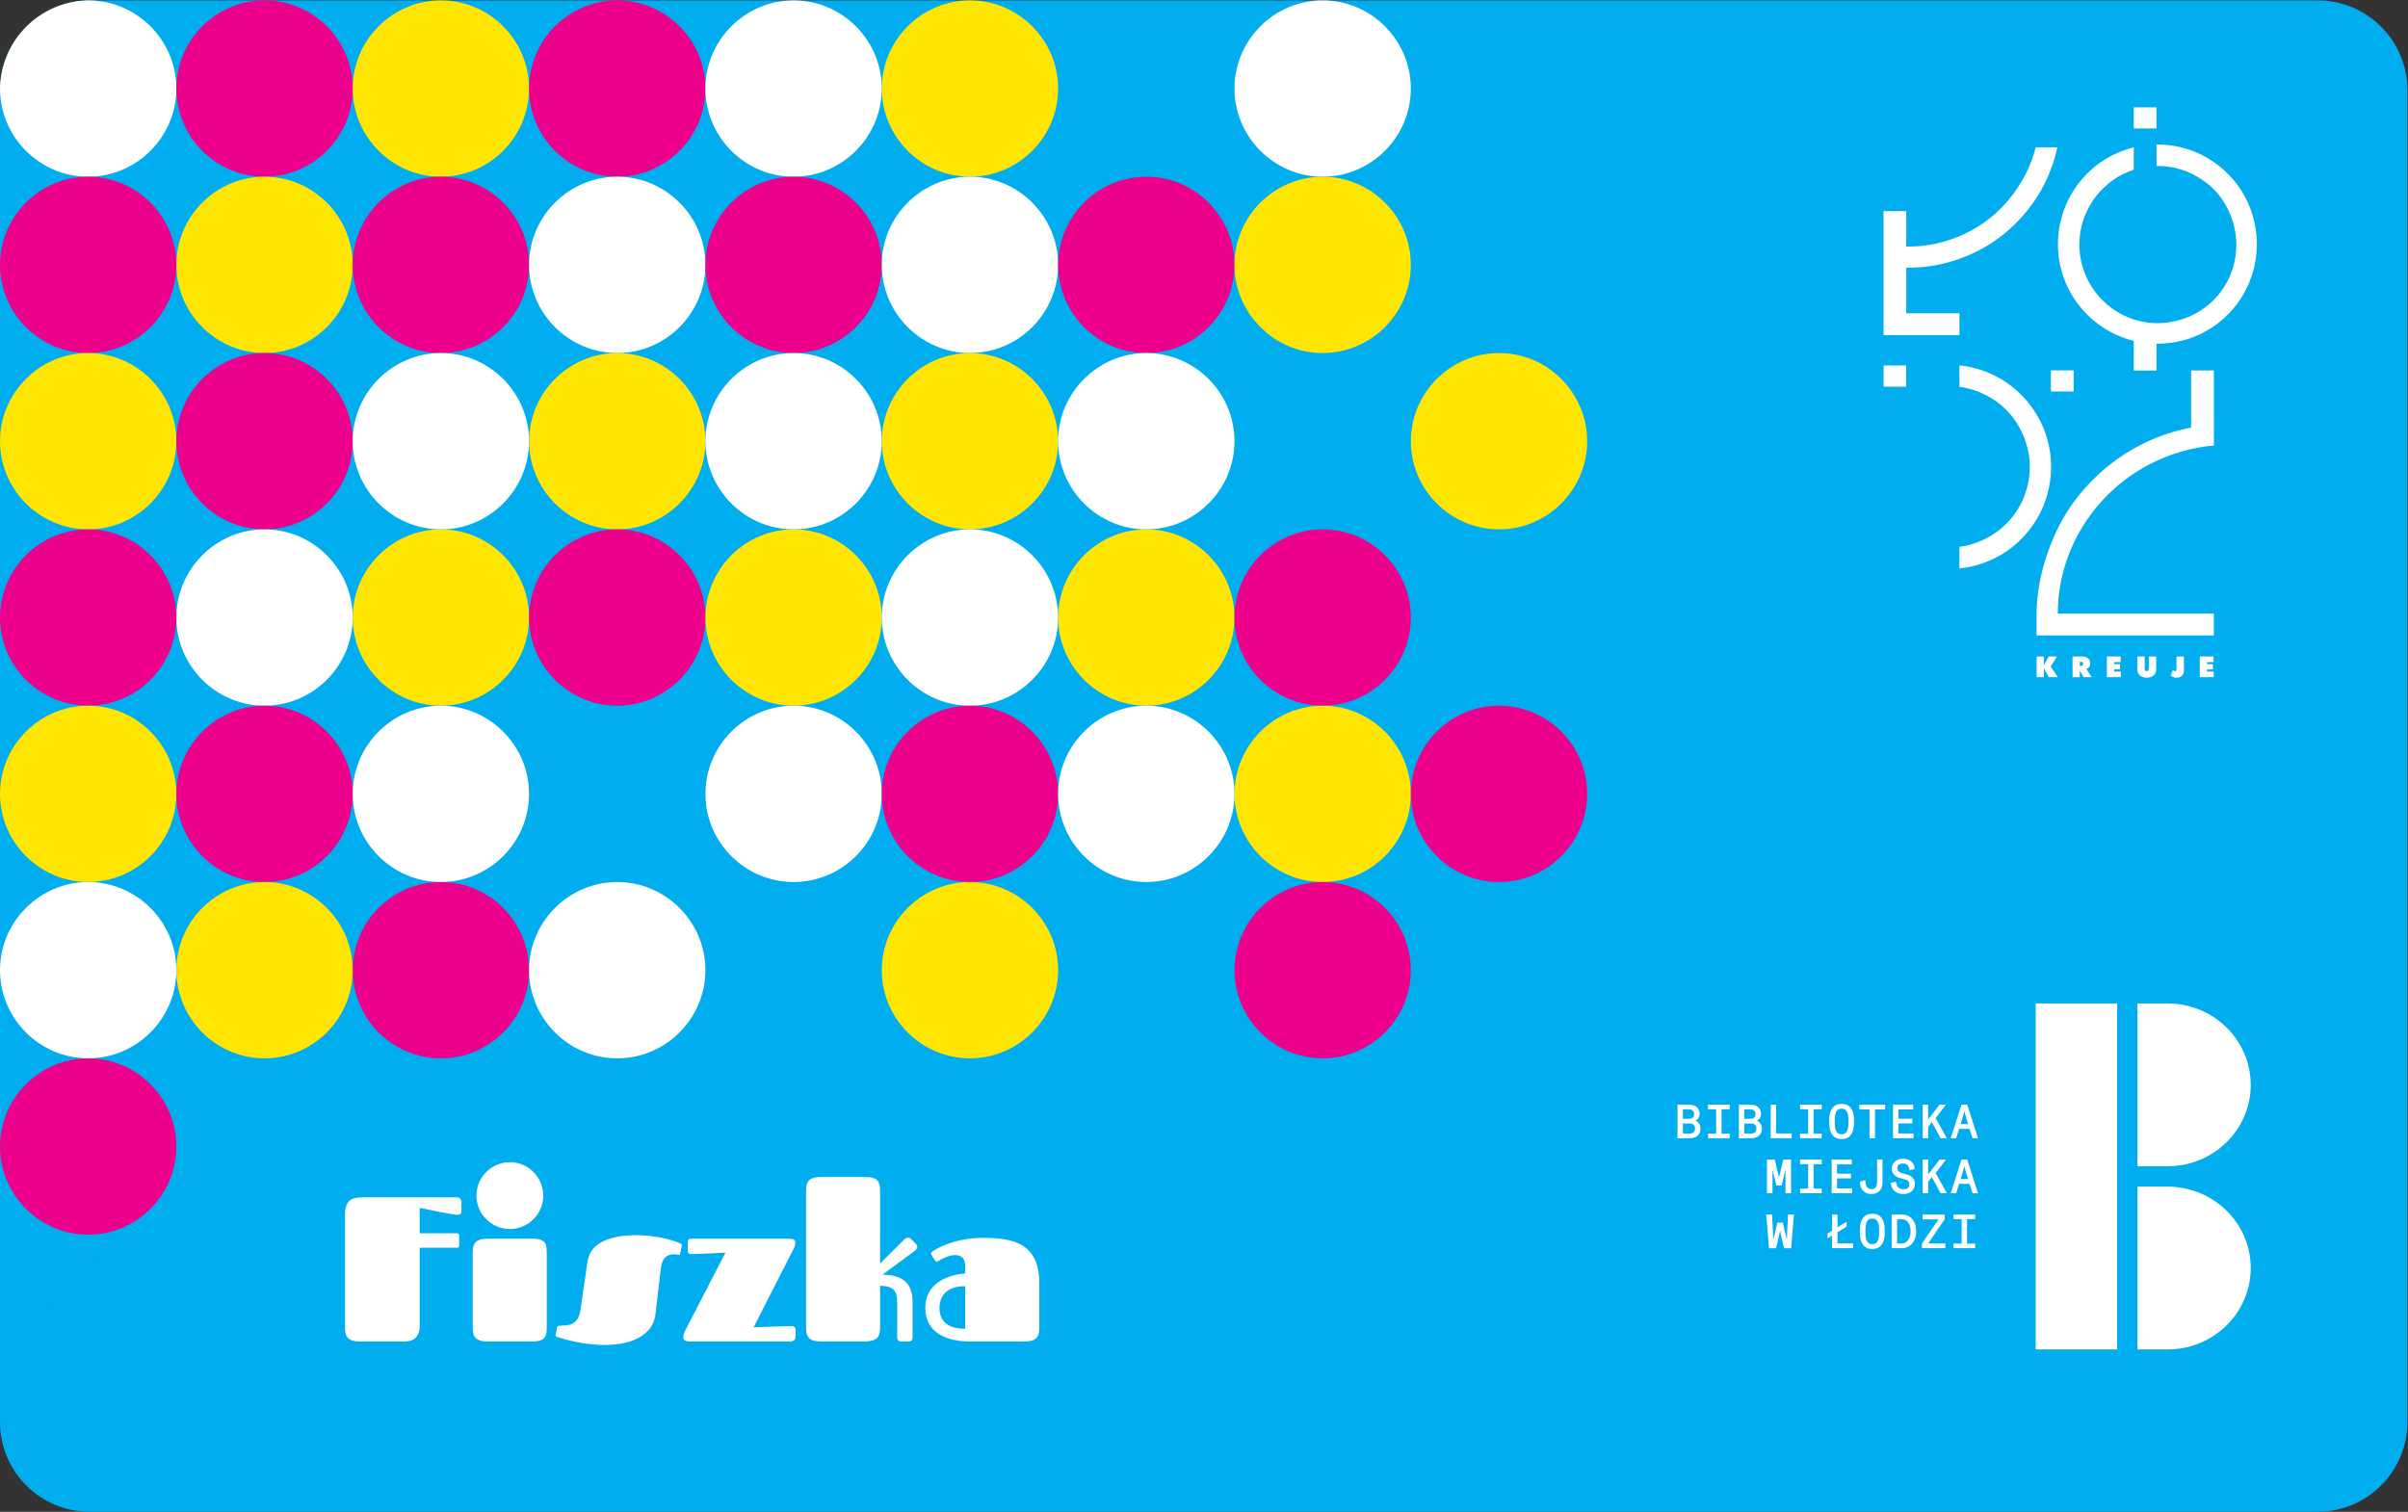 <?xml version="1.0" encoding="UTF-8" standalone="no"?>
<svg
   xmlns:dc="http://purl.org/dc/elements/1.1/"
   xmlns:cc="http://creativecommons.org/ns#"
   xmlns:rdf="http://www.w3.org/1999/02/22-rdf-syntax-ns#"
   xmlns:svg="http://www.w3.org/2000/svg"
   xmlns="http://www.w3.org/2000/svg"
   viewBox="0 0 325.04 204.095"
   height="204.095"
   width="325.04"
   xml:space="preserve"
   id="svg2"
   version="1.1"><rect x="0" y="0" width="325.04" height="204.095" fill="#333333" stroke="none"/><defs
     id="defs6"><clipPath
       id="clipPath18"
       clipPathUnits="userSpaceOnUse"><path
         id="path16"
         d="M 9.09,153.071 C 4.07,153.071 0,149.001 0,143.98 v 0 V 9.091 C 0,4.07 4.07,0 9.09,0 v 0 h 225.599 c 5.021,0 9.09,4.07 9.09,9.091 v 0 134.889 c 0,5.021 -4.069,9.091 -9.09,9.091 v 0 z" /></clipPath></defs><g
     transform="matrix(1.333,0,0,-1.333,0,204.095)"
     id="g10"><g
       id="g12"><g
         clip-path="url(#clipPath18)"
         id="g14"><path
           id="path20"
           style="fill:#00adef;fill-opacity:1;fill-rule:nonzero;stroke:none"
           d="M -8.79,-9.354 H 253.448 V 161.574 H -8.79 Z" /><g
           transform="translate(42.498,18.766)"
           id="g22"><path
             id="path24"
             style="fill:#ffffff;fill-opacity:1;fill-rule:nonzero;stroke:none"
             d="M 0,0 C 0,-0.604 -0.229,-1.521 -1.542,-1.521 H -6.02 c -1.27,0 -1.541,0.48 -1.541,1.417 V 11.31 c 0,1.562 0.75,1.77 1.854,1.77 h 9.435 c 0.334,0 0.5,-0.187 0.5,-0.5 V 11.643 C 4.228,11.372 4.041,11.31 3.812,11.31 3.291,11.31 0,12.018 0,12.018 V 9.436 h 3.791 c 0.146,0 0.208,-0.084 0.208,-0.209 V 8.206 C 3.999,8.04 3.916,7.978 3.791,7.978 H 0 Z m 9.14,16.642 c 1.854,0 3.375,-1.521 3.375,-3.395 0,-1.854 -1.521,-3.375 -3.375,-3.375 -1.875,0 -3.395,1.521 -3.395,3.375 0,1.874 1.52,3.395 3.395,3.395 M 5.37,7.478 c 0,0.937 0.271,1.416 1.562,1.416 h 4.458 c 1.27,0 1.479,-0.438 1.479,-1.416 v -7.603 c 0,-0.937 -0.209,-1.395 -1.479,-1.395 H 6.932 c -1.291,0 -1.562,0.479 -1.562,1.416 z m 21.014,0.937 c 0.062,-0.021 0.167,-0.062 0.167,-0.209 0,-0.041 -0.021,-0.125 -0.042,-0.187 L 26.384,7.415 C 26.363,7.248 26.322,7.248 26.28,7.248 c -0.063,0 -0.292,0.063 -0.5,0.063 -0.771,0 -1.229,-0.375 -1.354,-1.396 L 23.864,1.166 c -0.209,-1.666 -1.812,-3.041 -5.186,-3.041 -2.125,0 -4.124,0.604 -4.749,0.812 -0.104,0.042 -0.167,0.063 -0.167,0.188 0,0.042 0.021,0.125 0.042,0.208 l 0.104,0.562 c 0.021,0.105 0.083,0.188 0.271,0.188 0.895,0 1.874,0.062 2.103,1.583 l 0.708,4.895 c 0.313,2.083 2.583,2.687 4.999,2.687 1.75,0 3.562,-0.437 4.395,-0.833 m 0.767,0.146 c 0,0.229 0.062,0.333 0.375,0.333 h 9.831 c 0.5,0 0.687,-0.104 0.687,-0.417 0,-0.187 -0.062,-0.395 -0.187,-0.624 l -4.041,-7.936 c 0,0 3.354,0.125 3.77,0.125 0.229,0 0.479,-0.062 0.479,-0.334 V -1.02 c 0,-0.25 -0.125,-0.5 -0.583,-0.5 H 27.276 c -0.396,0 -0.583,0.208 -0.583,0.417 0,0.27 0.083,0.478 0.312,0.916 l 3.958,7.665 c 0,0 -2.77,-0.146 -3.458,-0.146 -0.146,0 -0.354,0.042 -0.354,0.312 z m 11.974,5.165 c 0,0.937 0.271,1.417 1.562,1.417 h 4.457 c 1.25,0 1.479,-0.48 1.479,-1.417 V 6.373 l 2.437,2.438 c 0.146,0.145 0.292,0.187 0.396,0.187 0.125,0 0.229,-0.062 0.312,-0.146 l 0.521,-0.521 c 0.062,-0.083 0.104,-0.166 0.104,-0.27 0,-0.125 -0.083,-0.292 -0.333,-0.458 L 46.873,5.249 c 2.27,-0.062 3.041,-1 3.041,-2.875 v -3.415 c 0,-0.459 -0.25,-0.479 -0.5,-0.479 h -0.646 c -0.354,0 -0.416,0.25 -0.416,0.479 v 3.52 c 0,1.228 -0.438,1.603 -1.729,1.645 v -4.249 c 0,-0.937 -0.291,-1.395 -1.666,-1.395 h -4.27 c -1.291,0 -1.562,0.479 -1.562,1.416 z M 52.639,1.874 c 0,-1.166 0.646,-2.104 2.604,-2.104 v 4.312 c -1.958,0 -2.604,-1.062 -2.604,-2.208 m 3.103,-3.395 c -2.207,0 -4.54,0.771 -4.54,3.395 0,2.354 1.958,3.313 4.041,3.5 v 0.687 c 0,1.062 -0.603,1.167 -1.063,1.167 -0.562,0 -1.249,-0.355 -1.603,-0.563 -0.084,-0.062 -0.167,-0.104 -0.23,-0.104 -0.062,0 -0.104,0.021 -0.166,0.125 l -0.334,0.542 c -0.041,0.062 -0.062,0.125 -0.062,0.166 0,0.104 0.104,0.187 0.187,0.229 0.917,0.646 2.833,1.354 4.978,1.354 3.062,0 5.791,-0.458 5.791,-4.582 v -4.541 c 0,-0.917 -0.271,-1.375 -1.562,-1.375 z" /></g><g
           transform="translate(170.419,39.798)"
           id="g26"><path
             id="path28"
             style="fill:#ffffff;fill-opacity:1;fill-rule:nonzero;stroke:none"
             d="M 0,0 V 0.962 H 0.557 C 0.944,0.962 1.133,0.801 1.133,0.469 1.133,0.268 1.072,0 0.557,0 Z m 1.226,-0.969 c 0,-0.241 -0.104,-0.529 -0.595,-0.529 H 0 v 1.026 h 0.678 c 0.452,0 0.548,-0.27 0.548,-0.497 m 0.045,0.776 c 0.267,0.135 0.421,0.385 0.421,0.695 0,0.22 -0.081,0.936 -1.13,0.936 h -1.113 v -3.412 h 1.21 c 0.83,0 1.126,0.498 1.126,0.964 0,0.398 -0.188,0.692 -0.514,0.817 M 2.538,0.971 H 3.359 V -1.507 H 2.538 v -0.466 h 2.197 v 0.466 H 3.909 V 0.971 H 4.735 V 1.439 H 2.538 Z M 6.215,0 V 0.962 H 6.772 C 7.159,0.962 7.348,0.801 7.348,0.469 7.348,0.268 7.287,0 6.772,0 Z m 1.226,-0.969 c 0,-0.241 -0.104,-0.529 -0.595,-0.529 H 6.215 v 1.026 h 0.678 c 0.452,0 0.548,-0.27 0.548,-0.497 m 0.045,0.776 c 0.267,0.135 0.421,0.385 0.421,0.695 0,0.22 -0.081,0.936 -1.13,0.936 H 5.664 v -3.412 h 1.21 c 0.83,0 1.126,0.498 1.126,0.964 0,0.398 -0.188,0.692 -0.514,0.817 m 3.529,-1.291 H 9.439 V 1.439 H 8.887 v -3.412 h 2.128 z m 0.846,2.455 h 0.82 v -2.478 h -0.82 v -0.466 h 2.196 v 0.466 h -0.825 v 2.478 h 0.825 v 0.468 h -2.196 z m 4.898,-1.387 c 0,-0.793 -0.214,-1.146 -0.693,-1.146 -0.477,0 -0.691,0.353 -0.691,1.146 v 0.297 c 0,0.792 0.214,1.145 0.691,1.145 0.479,0 0.693,-0.353 0.693,-1.145 z m -0.693,1.933 c -0.813,0 -1.26,-0.581 -1.26,-1.636 v -0.297 c 0,-1.056 0.447,-1.637 1.26,-1.637 0.814,0 1.261,0.581 1.261,1.637 v 0.297 c 0,1.055 -0.447,1.636 -1.261,1.636 m 1.791,-0.569 h 1.034 v -2.922 h 0.556 v 2.922 h 1.034 v 0.49 h -2.624 z m 5.491,-2.432 h -1.527 v 1.017 h 1.415 v 0.481 h -1.415 v 0.934 h 1.495 v 0.491 h -2.045 v -3.412 h 2.077 z m 3.295,2.922 h -0.658 l -1.153,-1.507 v 1.507 h -0.551 v -3.412 h 0.551 v 1.179 l 0.375,0.461 0.866,-1.609 0.017,-0.031 h 0.638 l -1.139,2.049 z m 1.477,-1.971 c 0.164,0.519 0.29,0.952 0.376,1.293 0.087,-0.349 0.214,-0.789 0.373,-1.293 z m -0.154,-0.49 h 1.057 l 0.293,-0.909 0.013,-0.041 h 0.553 L 28.8,1.398 28.787,1.439 h -0.58 l -1.071,-3.334 -0.025,-0.078 h 0.553 z M 9.072,-5.435 c 0,0.097 0,0.205 -10e-4,0.314 0.023,-0.115 0.047,-0.221 0.065,-0.296 l 0.315,-1.289 0.012,-0.045 h 0.53 l 0.325,1.333 c 0.02,0.074 0.043,0.179 0.066,0.295 v -0.312 -2.104 h 0.565 v 3.412 H 10.157 L 9.74,-5.897 9.728,-5.957 c -0.005,0.02 -0.009,0.042 -0.012,0.062 L 9.3,-4.127 H 8.507 v -3.412 h 0.565 z m 2.789,0.84 h 0.82 v -2.478 h -0.82 v -0.466 h 2.196 v 0.466 h -0.825 v 2.478 h 0.825 v 0.468 h -2.196 z m 5.238,-0.022 v 0.49 h -2.043 v -3.412 h 2.077 v 0.49 h -1.527 v 1.016 h 1.415 v 0.481 h -1.415 v 0.935 z m 0.827,-1.758 v -0.043 c 0,-0.598 0.355,-1.2 1.147,-1.2 0.701,0 1.135,0.434 1.135,1.136 v 2.355 h -0.551 v -2.259 c 0,-0.506 -0.18,-0.742 -0.567,-0.742 -0.385,0 -0.616,0.319 -0.616,0.854 v 0.083 z m 4.392,-1.243 c 0.808,0 1.169,0.505 1.169,1.006 0,0.676 -0.456,0.887 -0.902,1.003 l -0.421,0.111 c -0.14,0.04 -0.463,0.167 -0.463,0.499 0,0.141 0.055,0.47 0.562,0.47 0.282,0 0.626,-0.11 0.668,-0.627 l 0.006,-0.073 0.531,0.153 -0.004,0.051 c -0.061,0.63 -0.492,0.976 -1.215,0.976 -0.72,0 -1.108,-0.508 -1.108,-0.987 0,-0.483 0.296,-0.82 0.856,-0.972 l 0.44,-0.115 c 0.258,-0.069 0.489,-0.163 0.489,-0.55 0,-0.404 -0.383,-0.465 -0.612,-0.465 -0.502,0 -0.679,0.38 -0.739,0.699 l -0.011,0.06 -0.532,-0.107 0.008,-0.057 c 0.098,-0.683 0.564,-1.075 1.278,-1.075 m 4.325,3.491 h -0.658 l -1.153,-1.507 v 1.507 h -0.551 v -3.412 h 0.551 v 1.179 l 0.375,0.461 0.866,-1.609 0.017,-0.031 h 0.638 l -1.139,2.049 z m 2.226,-1.972 H 28.12 c 0.163,0.517 0.289,0.95 0.376,1.294 0.088,-0.352 0.215,-0.792 0.373,-1.294 m -0.082,1.972 h -0.58 l -1.071,-3.334 -0.025,-0.078 h 0.553 l 0.302,0.95 h 1.057 l 0.293,-0.909 0.013,-0.041 h 0.553 L 28.8,-4.168 Z m -18.265,-7.96 c -0.004,-0.061 -0.007,-0.115 -0.009,-0.165 -0.013,0.064 -0.028,0.134 -0.045,0.207 l -0.361,1.54 H 9.565 l -0.36,-1.54 c -0.017,-0.074 -0.032,-0.144 -0.044,-0.209 -0.003,0.051 -0.006,0.105 -0.01,0.166 L 9.026,-9.693 H 8.433 l 0.279,-3.358 0.004,-0.055 h 0.722 l 0.336,1.461 c 0.028,0.127 0.048,0.232 0.062,0.325 0.015,-0.093 0.036,-0.199 0.064,-0.326 l 0.335,-1.46 h 0.722 l 0.278,3.348 0.006,0.065 h -0.594 z m 5.131,0.598 0.918,0.57 v 0.498 l -0.918,-0.568 v 1.296 h -0.551 v -1.641 l -0.459,-0.284 v -0.497 l 0.459,0.283 v -1.273 h 2.127 v 0.49 h -1.576 z m 2.829,0.238 c 0,0.793 0.214,1.146 0.691,1.146 0.479,0 0.693,-0.353 0.693,-1.146 v -0.297 c 0,-0.793 -0.214,-1.146 -0.693,-1.146 -0.477,0 -0.691,0.353 -0.691,1.146 z m 0.691,1.637 c -0.813,0 -1.26,-0.581 -1.26,-1.637 v -0.297 c 0,-1.056 0.447,-1.637 1.26,-1.637 0.814,0 1.261,0.581 1.261,1.637 v 0.297 c 0,1.056 -0.447,1.637 -1.261,1.637 m 3.885,-1.781 c 0,-0.593 -0.286,-1.23 -0.91,-1.23 h -0.46 v 2.451 h 0.468 c 0.665,0 0.902,-0.659 0.902,-1.221 m -0.897,1.701 h -1.024 v -3.412 h 1.015 c 0.866,0 1.469,0.703 1.469,1.711 0,1.033 -0.572,1.701 -1.46,1.701 m 4.335,-0.492 0.01,0.016 v 0.476 h -2.239 v -0.49 h 1.612 l -1.662,-2.43 -0.01,-0.015 v -0.477 h 2.364 v 0.49 h -1.74 z m 0.902,0.026 h 0.821 v -2.479 h -0.821 v -0.466 h 2.197 v 0.466 h -0.826 v 2.479 h 0.826 v 0.467 H 27.398 Z M 43.965,-23.357 H 35.72 v 35.041 h 8.245 z m 5.103,0 c 4.655,0 8.429,3.691 8.429,8.246 0,4.552 -3.774,8.244 -8.429,8.244 h -3.042 v -16.49 z m 0,18.551 c 4.655,0 8.429,3.691 8.429,8.245 0,4.554 -3.774,8.245 -8.429,8.245 h -3.042 v -16.49 z" /></g><g
           transform="translate(190.733,119.174)"
           id="g30"><path
             id="path32"
             style="fill:#ffffff;fill-opacity:1;fill-rule:nonzero;stroke:none"
             d="m 0,0 v 12.558 h 2.298 v -3.59 c 0,0 0.674,-0.015 1.49,0.058 1.595,0.141 4.288,0.75 6.778,2.656 2.141,1.64 3.467,3.736 4.182,5.372 0.413,0.946 0.664,1.966 0.664,1.966 l 2.192,-0.003 c 0,0 -0.123,-0.545 -0.24,-0.956 -0.236,-0.83 -0.637,-1.998 -1.35,-3.284 C 15.215,13.341 14.04,11.772 12.352,10.371 9.192,7.747 5.773,7.042 3.845,6.877 3.421,6.841 2.641,6.827 2.641,6.827 L 2.298,6.828 V 2.209 h 5.387 l 0.002,-2.211 z m 27.641,19.304 v -2.18 c 0.004,0 1.088,0.06 2.426,-0.339 0.936,-0.279 1.788,-0.735 2.669,-1.398 1.101,-0.83 1.925,-2.034 2.418,-3.278 0.402,-1.021 0.572,-2.071 0.572,-2.943 0,-2.663 -1.268,-4.956 -3.187,-6.383 -1.358,-1.01 -3.052,-1.576 -4.809,-1.576 -2.12,0 -4.136,0.888 -5.58,2.343 -1.446,1.454 -2.319,3.476 -2.319,5.599 0,1.991 0.731,3.739 1.791,5.048 0.386,0.475 1.173,1.252 2.034,1.776 0.828,0.505 1.683,0.768 1.683,0.768 l -10e-4,2.276 c 0,0 -0.584,-0.144 -1.279,-0.413 -1.304,-0.505 -2.46,-1.271 -3.428,-2.236 C 18.799,14.545 17.658,12 17.658,9.197 c 0,-4.711 3.235,-8.617 7.544,-9.752 0.084,-0.021 0.136,-0.032 0.136,-0.032 v -3.005 h 2.298 v 2.713 l 0.079,0.001 c 2.243,0.013 4.275,0.706 5.948,1.924 2.529,1.839 4.142,4.834 4.142,8.167 0,2.506 -0.982,5.626 -3.752,7.854 -1.69,1.362 -3.344,1.866 -4.555,2.079 -1.076,0.189 -1.857,0.158 -1.857,0.158 m 5.807,-49.723 -10e-4,2.213 H 17.645 c 0,4.617 1.915,8.871 5.025,11.99 2.821,2.833 6.631,4.659 10.782,5.032 0,0.749 -0.005,7.597 -0.005,7.597 h -2.301 v -5.776 l -0.039,-0.008 c -4.858,-0.938 -8.931,-3.679 -11.687,-7.315 -2.344,-3.092 -3.908,-7.608 -3.928,-11.518 -0.004,-0.849 -0.002,-2.215 -0.002,-2.215 z M 16.944,-5.708 h 2.307 v 2.133 h -2.307 z m 8.394,28.771 h 2.3 v -2.14 h -2.3 z M 2.288,-5.229 H 0.004 v 2.154 h 2.284 z m 5.394,2.161 0.003,-2.177 c 0,0 2.845,-0.219 5.008,-2.612 1.401,-1.549 2.139,-3.693 2.117,-5.515 -0.029,-2.308 -0.944,-4.442 -2.659,-6.004 -2.042,-1.859 -4.469,-2.071 -4.469,-2.071 l 0.003,-2.181 c 0,0 3.573,0.149 6.377,3.086 0.784,0.82 1.381,1.705 1.769,2.469 0.548,1.068 1.099,2.639 1.135,4.519 0.043,2.287 -0.612,4.077 -1.45,5.482 -0.892,1.494 -1.978,2.515 -3.086,3.278 -2.276,1.569 -4.748,1.726 -4.748,1.726 M 15.5,-34.645 v 2.091 h 0.735 v -0.891 l 0.477,0.891 h 0.849 l -0.63,-1.029 0.718,-1.062 h -0.907 l -0.507,0.874 v -0.874 z m 3.639,0 v 2.091 h 0.945 c 0.274,0 0.484,-0.062 0.628,-0.182 0.144,-0.12 0.216,-0.295 0.216,-0.522 0,-0.149 -0.036,-0.271 -0.108,-0.367 -0.074,-0.096 -0.171,-0.153 -0.295,-0.168 l 0.556,-0.852 h -0.839 l -0.368,0.689 v -0.689 z m 0.735,1.552 v -0.408 h 0.119 c 0.071,0 0.126,0.017 0.165,0.052 0.039,0.035 0.057,0.085 0.057,0.149 0,0.067 -0.018,0.118 -0.057,0.154 -0.039,0.035 -0.094,0.053 -0.165,0.053 z m 2.74,-1.552 v 2.091 h 1.396 v -0.568 h -0.66 v -0.201 h 0.598 v -0.535 H 23.35 v -0.22 h 0.677 v -0.567 z m 3.078,0.957 v 1.134 h 0.75 v -1.14 c 0,-0.132 0.016,-0.223 0.047,-0.273 0.031,-0.05 0.085,-0.075 0.161,-0.075 0.075,0 0.13,0.025 0.161,0.077 0.032,0.051 0.048,0.141 0.048,0.271 v 1.14 h 0.751 v -1.134 c 0,-0.148 -0.01,-0.271 -0.029,-0.367 -0.02,-0.096 -0.052,-0.177 -0.094,-0.241 -0.083,-0.13 -0.197,-0.231 -0.342,-0.3 -0.144,-0.07 -0.309,-0.105 -0.495,-0.105 -0.187,0 -0.352,0.035 -0.496,0.105 -0.145,0.069 -0.259,0.17 -0.342,0.3 -0.043,0.063 -0.073,0.143 -0.092,0.238 -0.019,0.096 -0.028,0.219 -0.028,0.37 m 3.974,-0.022 v 1.155 h 0.752 v -1.36 c 0,-0.117 -0.009,-0.21 -0.023,-0.277 -0.016,-0.068 -0.042,-0.13 -0.078,-0.187 -0.062,-0.102 -0.149,-0.182 -0.255,-0.237 -0.108,-0.057 -0.228,-0.085 -0.36,-0.085 -0.125,0 -0.238,0.018 -0.342,0.056 -0.103,0.037 -0.201,0.094 -0.294,0.173 l 0.246,0.561 c 0.042,-0.047 0.082,-0.081 0.116,-0.103 0.035,-0.02 0.067,-0.031 0.098,-0.031 0.055,0 0.091,0.021 0.111,0.062 0.019,0.04 0.029,0.131 0.029,0.273 m 2.355,-0.935 v 2.091 h 1.396 v -0.568 h -0.66 v -0.201 h 0.598 v -0.535 h -0.598 v -0.22 h 0.677 v -0.567 z" /></g><g
           transform="translate(-9.165,33.449)"
           id="g34"><path
             id="path36"
             style="fill:#00adef;fill-opacity:1;fill-rule:nonzero;stroke:none"
             d="M 0,0 H 27.024 L 9,-17.008 H 0 Z" /></g><g
           transform="translate(8.929,153.071)"
           id="g38"><path
             id="path40"
             style="fill:#ffffff;fill-opacity:1;fill-rule:evenodd;stroke:none"
             d="m 0,0 v 0 c 4.911,0 8.929,-4.018 8.929,-8.929 0,-4.911 -4.018,-8.929 -8.929,-8.929 -4.911,0 -8.929,4.018 -8.929,8.929 C -8.929,-4.018 -4.911,0 0,0" /></g><g
           transform="translate(26.787,153.071)"
           id="g42"><path
             id="path44"
             style="fill:#ec008c;fill-opacity:1;fill-rule:evenodd;stroke:none"
             d="m 0,0 v 0 c 4.911,0 8.929,-4.018 8.929,-8.929 0,-4.911 -4.018,-8.929 -8.929,-8.929 -4.911,0 -8.929,4.018 -8.929,8.929 C -8.929,-4.018 -4.911,0 0,0" /></g><g
           transform="translate(44.645,153.071)"
           id="g46"><path
             id="path48"
             style="fill:#fee502;fill-opacity:1;fill-rule:evenodd;stroke:none"
             d="m 0,0 v 0 c 4.911,0 8.929,-4.018 8.929,-8.929 0,-4.911 -4.018,-8.929 -8.929,-8.929 -4.911,0 -8.929,4.018 -8.929,8.929 C -8.929,-4.018 -4.911,0 0,0" /></g><g
           transform="translate(62.503,153.071)"
           id="g50"><path
             id="path52"
             style="fill:#ec008c;fill-opacity:1;fill-rule:evenodd;stroke:none"
             d="m 0,0 v 0 c 4.911,0 8.929,-4.018 8.929,-8.929 0,-4.911 -4.018,-8.929 -8.929,-8.929 -4.911,0 -8.929,4.018 -8.929,8.929 C -8.929,-4.018 -4.911,0 0,0" /></g><g
           transform="translate(80.362,153.071)"
           id="g54"><path
             id="path56"
             style="fill:#ffffff;fill-opacity:1;fill-rule:evenodd;stroke:none"
             d="m 0,0 v 0 c 4.911,0 8.929,-4.018 8.929,-8.929 0,-4.911 -4.018,-8.929 -8.929,-8.929 -4.911,0 -8.929,4.018 -8.929,8.929 C -8.929,-4.018 -4.911,0 0,0" /></g><g
           transform="translate(98.22,153.071)"
           id="g58"><path
             id="path60"
             style="fill:#fee502;fill-opacity:1;fill-rule:evenodd;stroke:none"
             d="m 0,0 v 0 c 4.911,0 8.929,-4.018 8.929,-8.929 0,-4.911 -4.018,-8.929 -8.929,-8.929 -4.911,0 -8.929,4.018 -8.929,8.929 C -8.929,-4.018 -4.911,0 0,0" /></g><g
           transform="translate(133.936,153.071)"
           id="g62"><path
             id="path64"
             style="fill:#ffffff;fill-opacity:1;fill-rule:evenodd;stroke:none"
             d="m 0,0 v 0 c 4.911,0 8.929,-4.018 8.929,-8.929 0,-4.911 -4.018,-8.929 -8.929,-8.929 -4.911,0 -8.929,4.018 -8.929,8.929 C -8.929,-4.018 -4.911,0 0,0" /></g><g
           transform="translate(8.929,135.213)"
           id="g66"><path
             id="path68"
             style="fill:#ec008c;fill-opacity:1;fill-rule:evenodd;stroke:none"
             d="m 0,0 v 0 c 4.911,0 8.929,-4.018 8.929,-8.929 0,-4.911 -4.018,-8.929 -8.929,-8.929 -4.911,0 -8.929,4.018 -8.929,8.929 C -8.929,-4.018 -4.911,0 0,0" /></g><g
           transform="translate(26.787,135.213)"
           id="g70"><path
             id="path72"
             style="fill:#fee502;fill-opacity:1;fill-rule:evenodd;stroke:none"
             d="m 0,0 v 0 c 4.911,0 8.929,-4.018 8.929,-8.929 0,-4.911 -4.018,-8.929 -8.929,-8.929 -4.911,0 -8.929,4.018 -8.929,8.929 C -8.929,-4.018 -4.911,0 0,0" /></g><g
           transform="translate(44.645,135.213)"
           id="g74"><path
             id="path76"
             style="fill:#ec008c;fill-opacity:1;fill-rule:evenodd;stroke:none"
             d="m 0,0 v 0 c 4.911,0 8.929,-4.018 8.929,-8.929 0,-4.911 -4.018,-8.929 -8.929,-8.929 -4.911,0 -8.929,4.018 -8.929,8.929 C -8.929,-4.018 -4.911,0 0,0" /></g><g
           transform="translate(62.503,135.213)"
           id="g78"><path
             id="path80"
             style="fill:#ffffff;fill-opacity:1;fill-rule:evenodd;stroke:none"
             d="m 0,0 v 0 c 4.911,0 8.929,-4.018 8.929,-8.929 0,-4.911 -4.018,-8.929 -8.929,-8.929 -4.911,0 -8.929,4.018 -8.929,8.929 C -8.929,-4.018 -4.911,0 0,0" /></g><g
           transform="translate(80.362,135.213)"
           id="g82"><path
             id="path84"
             style="fill:#ec008c;fill-opacity:1;fill-rule:evenodd;stroke:none"
             d="m 0,0 v 0 c 4.911,0 8.929,-4.018 8.929,-8.929 0,-4.911 -4.018,-8.929 -8.929,-8.929 -4.911,0 -8.929,4.018 -8.929,8.929 C -8.929,-4.018 -4.911,0 0,0" /></g><g
           transform="translate(98.22,135.213)"
           id="g86"><path
             id="path88"
             style="fill:#ffffff;fill-opacity:1;fill-rule:evenodd;stroke:none"
             d="m 0,0 v 0 c 4.911,0 8.929,-4.018 8.929,-8.929 0,-4.911 -4.018,-8.929 -8.929,-8.929 -4.911,0 -8.929,4.018 -8.929,8.929 C -8.929,-4.018 -4.911,0 0,0" /></g><g
           transform="translate(116.078,135.213)"
           id="g90"><path
             id="path92"
             style="fill:#ec008c;fill-opacity:1;fill-rule:evenodd;stroke:none"
             d="m 0,0 v 0 c 4.911,0 8.929,-4.018 8.929,-8.929 0,-4.911 -4.018,-8.929 -8.929,-8.929 -4.911,0 -8.929,4.018 -8.929,8.929 C -8.929,-4.018 -4.911,0 0,0" /></g><g
           transform="translate(133.936,135.213)"
           id="g94"><path
             id="path96"
             style="fill:#fee502;fill-opacity:1;fill-rule:evenodd;stroke:none"
             d="m 0,0 v 0 c 4.911,0 8.929,-4.018 8.929,-8.929 0,-4.911 -4.018,-8.929 -8.929,-8.929 -4.911,0 -8.929,4.018 -8.929,8.929 C -8.929,-4.018 -4.911,0 0,0" /></g><g
           transform="translate(8.929,117.355)"
           id="g98"><path
             id="path100"
             style="fill:#fee502;fill-opacity:1;fill-rule:evenodd;stroke:none"
             d="m 0,0 v 0 c 4.911,0 8.929,-4.018 8.929,-8.929 0,-4.911 -4.018,-8.929 -8.929,-8.929 -4.911,0 -8.929,4.018 -8.929,8.929 C -8.929,-4.018 -4.911,0 0,0" /></g><g
           transform="translate(26.787,117.355)"
           id="g102"><path
             id="path104"
             style="fill:#ec008c;fill-opacity:1;fill-rule:evenodd;stroke:none"
             d="m 0,0 v 0 c 4.911,0 8.929,-4.018 8.929,-8.929 0,-4.911 -4.018,-8.929 -8.929,-8.929 -4.911,0 -8.929,4.018 -8.929,8.929 C -8.929,-4.018 -4.911,0 0,0" /></g><g
           transform="translate(44.645,117.355)"
           id="g106"><path
             id="path108"
             style="fill:#ffffff;fill-opacity:1;fill-rule:evenodd;stroke:none"
             d="m 0,0 v 0 c 4.911,0 8.929,-4.018 8.929,-8.929 0,-4.911 -4.018,-8.929 -8.929,-8.929 -4.911,0 -8.929,4.018 -8.929,8.929 C -8.929,-4.018 -4.911,0 0,0" /></g><g
           transform="translate(62.503,117.355)"
           id="g110"><path
             id="path112"
             style="fill:#fee502;fill-opacity:1;fill-rule:evenodd;stroke:none"
             d="m 0,0 v 0 c 4.911,0 8.929,-4.018 8.929,-8.929 0,-4.911 -4.018,-8.929 -8.929,-8.929 -4.911,0 -8.929,4.018 -8.929,8.929 C -8.929,-4.018 -4.911,0 0,0" /></g><g
           transform="translate(80.362,117.355)"
           id="g114"><path
             id="path116"
             style="fill:#ffffff;fill-opacity:1;fill-rule:evenodd;stroke:none"
             d="m 0,0 v 0 c 4.911,0 8.929,-4.018 8.929,-8.929 0,-4.911 -4.018,-8.929 -8.929,-8.929 -4.911,0 -8.929,4.018 -8.929,8.929 C -8.929,-4.018 -4.911,0 0,0" /></g><g
           transform="translate(98.22,117.355)"
           id="g118"><path
             id="path120"
             style="fill:#fee502;fill-opacity:1;fill-rule:evenodd;stroke:none"
             d="m 0,0 v 0 c 4.911,0 8.929,-4.018 8.929,-8.929 0,-4.911 -4.018,-8.929 -8.929,-8.929 -4.911,0 -8.929,4.018 -8.929,8.929 C -8.929,-4.018 -4.911,0 0,0" /></g><g
           transform="translate(116.078,117.355)"
           id="g122"><path
             id="path124"
             style="fill:#ffffff;fill-opacity:1;fill-rule:evenodd;stroke:none"
             d="m 0,0 v 0 c 4.911,0 8.929,-4.018 8.929,-8.929 0,-4.911 -4.018,-8.929 -8.929,-8.929 -4.911,0 -8.929,4.018 -8.929,8.929 C -8.929,-4.018 -4.911,0 0,0" /></g><g
           transform="translate(8.929,99.497)"
           id="g126"><path
             id="path128"
             style="fill:#ec008c;fill-opacity:1;fill-rule:evenodd;stroke:none"
             d="m 0,0 v 0 c 4.911,0 8.929,-4.018 8.929,-8.929 0,-4.911 -4.018,-8.929 -8.929,-8.929 -4.911,0 -8.929,4.018 -8.929,8.929 C -8.929,-4.018 -4.911,0 0,0" /></g><g
           transform="translate(26.787,99.497)"
           id="g130"><path
             id="path132"
             style="fill:#ffffff;fill-opacity:1;fill-rule:evenodd;stroke:none"
             d="m 0,0 v 0 c 4.911,0 8.929,-4.018 8.929,-8.929 0,-4.911 -4.018,-8.929 -8.929,-8.929 -4.911,0 -8.929,4.018 -8.929,8.929 C -8.929,-4.018 -4.911,0 0,0" /></g><g
           transform="translate(44.645,99.497)"
           id="g134"><path
             id="path136"
             style="fill:#fee502;fill-opacity:1;fill-rule:evenodd;stroke:none"
             d="m 0,0 v 0 c 4.911,0 8.929,-4.018 8.929,-8.929 0,-4.911 -4.018,-8.929 -8.929,-8.929 -4.911,0 -8.929,4.018 -8.929,8.929 C -8.929,-4.018 -4.911,0 0,0" /></g><g
           transform="translate(62.503,99.497)"
           id="g138"><path
             id="path140"
             style="fill:#ec008c;fill-opacity:1;fill-rule:evenodd;stroke:none"
             d="m 0,0 v 0 c 4.911,0 8.929,-4.018 8.929,-8.929 0,-4.911 -4.018,-8.929 -8.929,-8.929 -4.911,0 -8.929,4.018 -8.929,8.929 C -8.929,-4.018 -4.911,0 0,0" /></g><g
           transform="translate(80.362,99.497)"
           id="g142"><path
             id="path144"
             style="fill:#fee502;fill-opacity:1;fill-rule:evenodd;stroke:none"
             d="m 0,0 v 0 c 4.911,0 8.929,-4.018 8.929,-8.929 0,-4.911 -4.018,-8.929 -8.929,-8.929 -4.911,0 -8.929,4.018 -8.929,8.929 C -8.929,-4.018 -4.911,0 0,0" /></g><g
           transform="translate(98.22,99.497)"
           id="g146"><path
             id="path148"
             style="fill:#ffffff;fill-opacity:1;fill-rule:evenodd;stroke:none"
             d="m 0,0 v 0 c 4.911,0 8.929,-4.018 8.929,-8.929 0,-4.911 -4.018,-8.929 -8.929,-8.929 -4.911,0 -8.929,4.018 -8.929,8.929 C -8.929,-4.018 -4.911,0 0,0" /></g><g
           transform="translate(116.078,99.497)"
           id="g150"><path
             id="path152"
             style="fill:#fee502;fill-opacity:1;fill-rule:evenodd;stroke:none"
             d="m 0,0 v 0 c 4.911,0 8.929,-4.018 8.929,-8.929 0,-4.911 -4.018,-8.929 -8.929,-8.929 -4.911,0 -8.929,4.018 -8.929,8.929 C -8.929,-4.018 -4.911,0 0,0" /></g><g
           transform="translate(133.936,99.497)"
           id="g154"><path
             id="path156"
             style="fill:#ec008c;fill-opacity:1;fill-rule:evenodd;stroke:none"
             d="m 0,0 v 0 c 4.911,0 8.929,-4.018 8.929,-8.929 0,-4.911 -4.018,-8.929 -8.929,-8.929 -4.911,0 -8.929,4.018 -8.929,8.929 C -8.929,-4.018 -4.911,0 0,0" /></g><g
           transform="translate(8.929,81.638)"
           id="g158"><path
             id="path160"
             style="fill:#fee502;fill-opacity:1;fill-rule:evenodd;stroke:none"
             d="m 0,0 v 0 c 4.911,0 8.929,-4.018 8.929,-8.929 0,-4.911 -4.018,-8.929 -8.929,-8.929 -4.911,0 -8.929,4.018 -8.929,8.929 C -8.929,-4.018 -4.911,0 0,0" /></g><g
           transform="translate(26.787,81.638)"
           id="g162"><path
             id="path164"
             style="fill:#ec008c;fill-opacity:1;fill-rule:evenodd;stroke:none"
             d="m 0,0 v 0 c 4.911,0 8.929,-4.018 8.929,-8.929 0,-4.911 -4.018,-8.929 -8.929,-8.929 -4.911,0 -8.929,4.018 -8.929,8.929 C -8.929,-4.018 -4.911,0 0,0" /></g><g
           transform="translate(44.645,81.638)"
           id="g166"><path
             id="path168"
             style="fill:#ffffff;fill-opacity:1;fill-rule:evenodd;stroke:none"
             d="m 0,0 v 0 c 4.911,0 8.929,-4.018 8.929,-8.929 0,-4.911 -4.018,-8.929 -8.929,-8.929 -4.911,0 -8.929,4.018 -8.929,8.929 C -8.929,-4.018 -4.911,0 0,0" /></g><g
           transform="translate(80.362,81.638)"
           id="g170"><path
             id="path172"
             style="fill:#ffffff;fill-opacity:1;fill-rule:evenodd;stroke:none"
             d="m 0,0 v 0 c 4.911,0 8.929,-4.018 8.929,-8.929 0,-4.911 -4.018,-8.929 -8.929,-8.929 -4.911,0 -8.929,4.018 -8.929,8.929 C -8.929,-4.018 -4.911,0 0,0" /></g><g
           transform="translate(98.22,81.638)"
           id="g174"><path
             id="path176"
             style="fill:#ec008c;fill-opacity:1;fill-rule:evenodd;stroke:none"
             d="m 0,0 v 0 c 4.911,0 8.929,-4.018 8.929,-8.929 0,-4.911 -4.018,-8.929 -8.929,-8.929 -4.911,0 -8.929,4.018 -8.929,8.929 C -8.929,-4.018 -4.911,0 0,0" /></g><g
           transform="translate(116.078,81.638)"
           id="g178"><path
             id="path180"
             style="fill:#ffffff;fill-opacity:1;fill-rule:evenodd;stroke:none"
             d="m 0,0 v 0 c 4.911,0 8.929,-4.018 8.929,-8.929 0,-4.911 -4.018,-8.929 -8.929,-8.929 -4.911,0 -8.929,4.018 -8.929,8.929 C -8.929,-4.018 -4.911,0 0,0" /></g><g
           transform="translate(133.936,81.638)"
           id="g182"><path
             id="path184"
             style="fill:#fee502;fill-opacity:1;fill-rule:evenodd;stroke:none"
             d="m 0,0 v 0 c 4.911,0 8.929,-4.018 8.929,-8.929 0,-4.911 -4.018,-8.929 -8.929,-8.929 -4.911,0 -8.929,4.018 -8.929,8.929 C -8.929,-4.018 -4.911,0 0,0" /></g><g
           transform="translate(8.929,63.781)"
           id="g186"><path
             id="path188"
             style="fill:#ffffff;fill-opacity:1;fill-rule:evenodd;stroke:none"
             d="m 0,0 v 0 c 4.911,0 8.929,-4.018 8.929,-8.929 0,-4.911 -4.018,-8.929 -8.929,-8.929 -4.911,0 -8.929,4.018 -8.929,8.929 C -8.929,-4.018 -4.911,0 0,0" /></g><g
           transform="translate(44.645,63.781)"
           id="g190"><path
             id="path192"
             style="fill:#ec008c;fill-opacity:1;fill-rule:evenodd;stroke:none"
             d="m 0,0 v 0 c 4.911,0 8.929,-4.018 8.929,-8.929 0,-4.911 -4.018,-8.929 -8.929,-8.929 -4.911,0 -8.929,4.018 -8.929,8.929 C -8.929,-4.018 -4.911,0 0,0" /></g><g
           transform="translate(62.503,63.781)"
           id="g194"><path
             id="path196"
             style="fill:#ffffff;fill-opacity:1;fill-rule:evenodd;stroke:none"
             d="m 0,0 v 0 c 4.911,0 8.929,-4.018 8.929,-8.929 0,-4.911 -4.018,-8.929 -8.929,-8.929 -4.911,0 -8.929,4.018 -8.929,8.929 C -8.929,-4.018 -4.911,0 0,0" /></g><g
           transform="translate(98.22,63.781)"
           id="g198"><path
             id="path200"
             style="fill:#fee502;fill-opacity:1;fill-rule:evenodd;stroke:none"
             d="m 0,0 v 0 c 4.911,0 8.929,-4.018 8.929,-8.929 0,-4.911 -4.018,-8.929 -8.929,-8.929 -4.911,0 -8.929,4.018 -8.929,8.929 C -8.929,-4.018 -4.911,0 0,0" /></g><g
           transform="translate(133.936,63.781)"
           id="g202"><path
             id="path204"
             style="fill:#ec008c;fill-opacity:1;fill-rule:evenodd;stroke:none"
             d="m 0,0 v 0 c 4.911,0 8.929,-4.018 8.929,-8.929 0,-4.911 -4.018,-8.929 -8.929,-8.929 -4.911,0 -8.929,4.018 -8.929,8.929 C -8.929,-4.018 -4.911,0 0,0" /></g><g
           transform="translate(151.794,117.355)"
           id="g206"><path
             id="path208"
             style="fill:#fee502;fill-opacity:1;fill-rule:evenodd;stroke:none"
             d="m 0,0 v 0 c 4.911,0 8.929,-4.018 8.929,-8.929 0,-4.911 -4.018,-8.929 -8.929,-8.929 -4.911,0 -8.929,4.018 -8.929,8.929 C -8.929,-4.018 -4.911,0 0,0" /></g><g
           transform="translate(151.794,81.638)"
           id="g210"><path
             id="path212"
             style="fill:#ec008c;fill-opacity:1;fill-rule:evenodd;stroke:none"
             d="m 0,0 v 0 c 4.911,0 8.929,-4.018 8.929,-8.929 0,-4.911 -4.018,-8.929 -8.929,-8.929 -4.911,0 -8.929,4.018 -8.929,8.929 C -8.929,-4.018 -4.911,0 0,0" /></g><g
           transform="translate(26.787,63.781)"
           id="g214"><path
             id="path216"
             style="fill:#fee502;fill-opacity:1;fill-rule:evenodd;stroke:none"
             d="m 0,0 v 0 c 4.911,0 8.929,-4.018 8.929,-8.929 0,-4.911 -4.018,-8.929 -8.929,-8.929 -4.911,0 -8.929,4.018 -8.929,8.929 C -8.929,-4.018 -4.911,0 0,0" /></g><g
           transform="translate(8.929,45.922)"
           id="g218"><path
             id="path220"
             style="fill:#ec008c;fill-opacity:1;fill-rule:evenodd;stroke:none"
             d="m 0,0 v 0 c 4.911,0 8.929,-4.018 8.929,-8.929 0,-4.911 -4.018,-8.929 -8.929,-8.929 -4.911,0 -8.929,4.018 -8.929,8.929 C -8.929,-4.018 -4.911,0 0,0" /></g><g
           transform="translate(-21)"
           id="g222"><path
             id="path224"
             style="fill:none;stroke:#000000;stroke-width:0.3;stroke-linecap:butt;stroke-linejoin:miter;stroke-miterlimit:10;stroke-dasharray:none;stroke-opacity:1"
             d="M 0,0 H -24" /></g><g
           transform="translate(0,-21)"
           id="g226"><path
             id="path228"
             style="fill:none;stroke:#000000;stroke-width:0.3;stroke-linecap:butt;stroke-linejoin:miter;stroke-miterlimit:10;stroke-dasharray:none;stroke-opacity:1"
             d="M 0,0 V -24" /></g><g
           transform="translate(-21,154)"
           id="g230"><path
             id="path232"
             style="fill:none;stroke:#000000;stroke-width:0.3;stroke-linecap:butt;stroke-linejoin:miter;stroke-miterlimit:10;stroke-dasharray:none;stroke-opacity:1"
             d="M 0,0 H -24" /></g><g
           transform="translate(0,175)"
           id="g234"><path
             id="path236"
             style="fill:none;stroke:#000000;stroke-width:0.3;stroke-linecap:butt;stroke-linejoin:miter;stroke-miterlimit:10;stroke-dasharray:none;stroke-opacity:1"
             d="M 0,0 V 24" /></g><g
           transform="translate(265,154)"
           id="g238"><path
             id="path240"
             style="fill:none;stroke:#000000;stroke-width:0.3;stroke-linecap:butt;stroke-linejoin:miter;stroke-miterlimit:10;stroke-dasharray:none;stroke-opacity:1"
             d="M 0,0 H 24" /></g><g
           transform="translate(244,175)"
           id="g242"><path
             id="path244"
             style="fill:none;stroke:#000000;stroke-width:0.3;stroke-linecap:butt;stroke-linejoin:miter;stroke-miterlimit:10;stroke-dasharray:none;stroke-opacity:1"
             d="M 0,0 V 24" /></g><g
           transform="translate(265)"
           id="g246"><path
             id="path248"
             style="fill:none;stroke:#000000;stroke-width:0.3;stroke-linecap:butt;stroke-linejoin:miter;stroke-miterlimit:10;stroke-dasharray:none;stroke-opacity:1"
             d="M 0,0 H 24" /></g><g
           transform="translate(244,-21)"
           id="g250"><path
             id="path252"
             style="fill:none;stroke:#000000;stroke-width:0.3;stroke-linecap:butt;stroke-linejoin:miter;stroke-miterlimit:10;stroke-dasharray:none;stroke-opacity:1"
             d="M 0,0 V -24" /></g></g></g></g></svg>
